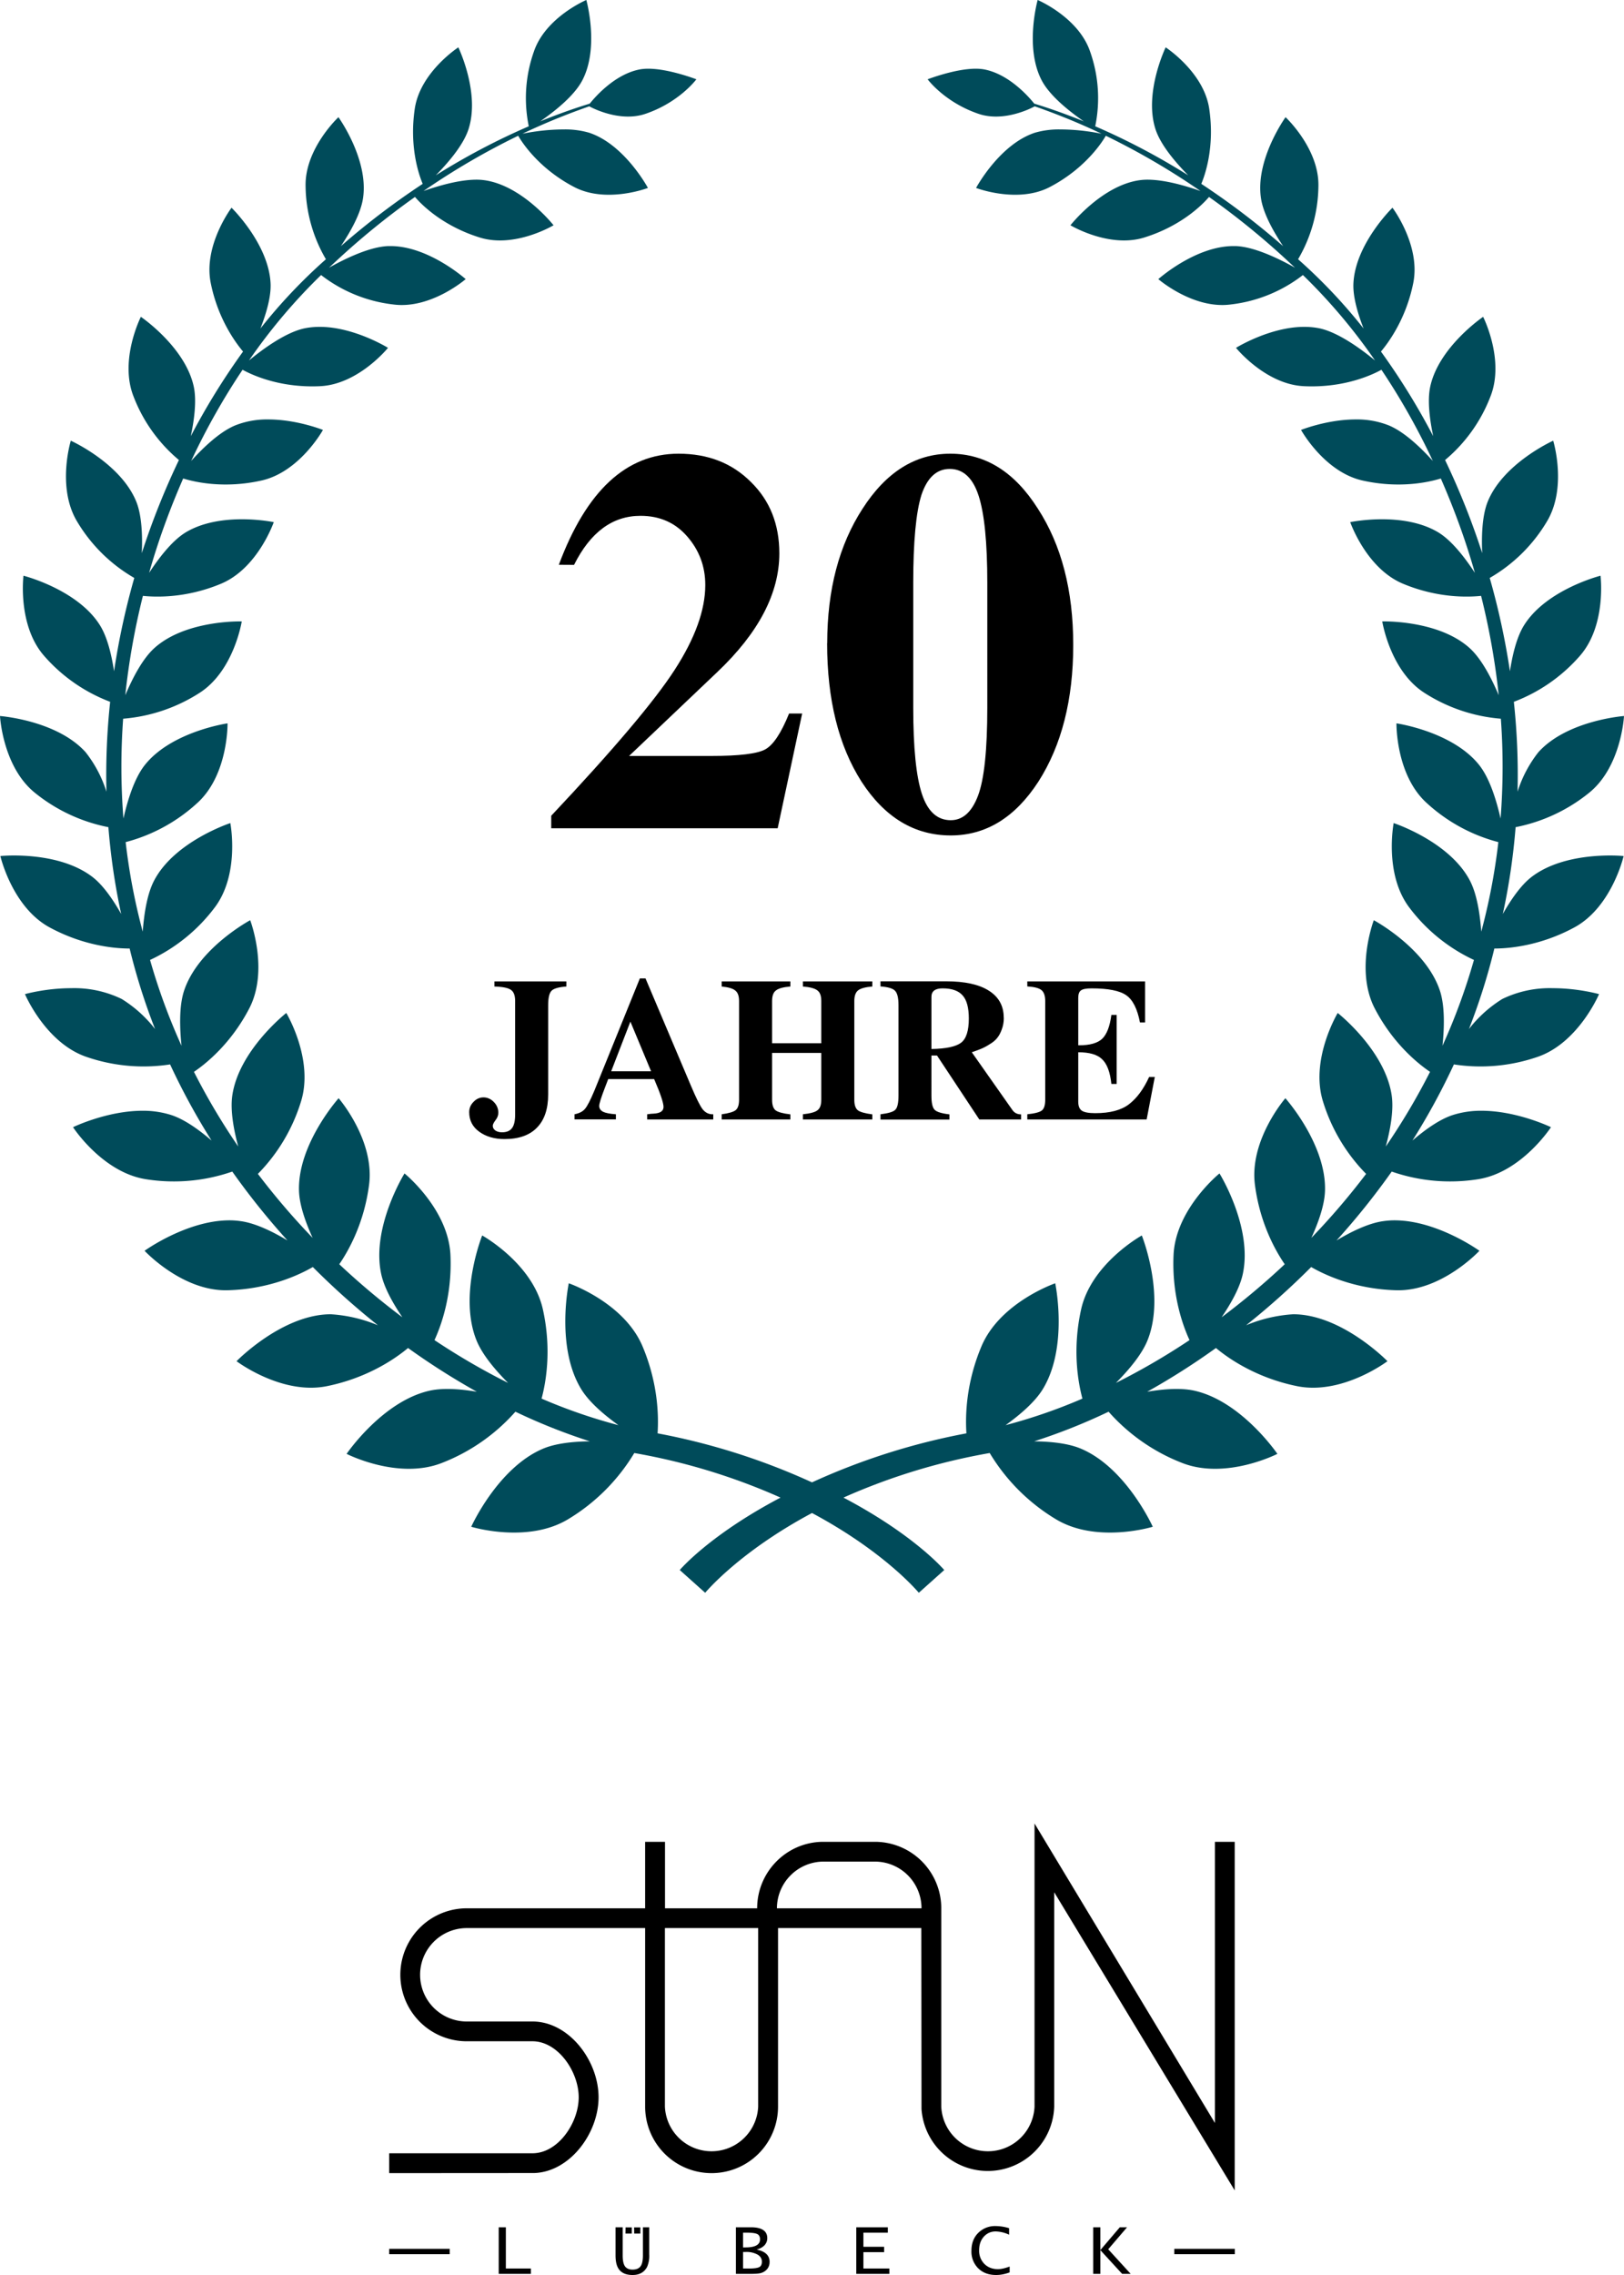 <?xml version="1.0" encoding="UTF-8"?>
<svg xmlns="http://www.w3.org/2000/svg" xmlns:xlink="http://www.w3.org/1999/xlink" width="175" height="245" version="1.0">
  <path fill="#fff" d="M0 0h175v245H0z"></path>
  <path d="M99.3 205.38a5.03 5.03 0 0 0-5.03-4.9h-5.6a5.04 5.04 0 0 0-4.95 5.03H99.3v-.13zm-17.6 21.49v-19.23H71.65v19.23a5.03 5.03 0 0 0 10.05 0zm29.77-30.51 19.45 32.27v-30.28h2.13v37.54l-19.45-32.11v23.09a7.16 7.16 0 0 1-14.3.25l-.02-19.48H83.84v19.23a7.15 7.15 0 0 1-14.32 0v-19.23H50.3a5.03 5.03 0 0 0 0 10.06h7.16c3.9.06 7.04 4.25 7.04 8.16 0 3.87-3.07 8.01-6.91 8.16l-15.65.01v-2.14h15.52c2.72-.06 4.9-3.3 4.9-6.03 0-2.73-2.18-5.96-4.9-6.03H50.3a7.16 7.16 0 0 1 0-14.32h19.22v-7.16h2.14v7.16h9.93c0-3.91 3.14-7.1 7.03-7.16h5.78a7.16 7.16 0 0 1 7.03 7.04v21.48a5.03 5.03 0 0 0 10.05 0v-30.5"></path>
  <path id="a" d="M41.94 242.76h6.52v-.58h-6.52z"></path>
  <path d="M53.74 244.88v-5.02h.77v4.44h2.7v.58h-3.47m14.6-4.34H69v-.67h-.67z"></path>
  <path d="M66.33 239.86h.77v3.05c0 .53.08.92.25 1.16.17.23.44.35.81.35.4 0 .69-.12.86-.35.18-.24.26-.64.26-1.18v-3.03h.68v2.92a3 3 0 0 1-.23 1.35c-.31.58-.83.87-1.56.87-.63 0-1.09-.17-1.4-.52-.3-.34-.44-.87-.44-1.58v-3.04"></path>
  <path d="M67.4 240.54h.68v-.67h-.67z"></path>
  <path d="M79.3 244.88v-5.02h1.62c1.17 0 1.76.4 1.76 1.17 0 .3-.1.55-.3.77-.2.21-.49.37-.85.46.93.19 1.4.63 1.4 1.32 0 .4-.14.7-.41.93-.18.15-.38.25-.6.3-.24.05-.6.07-1.1.07zm.77-2.85h.27c1.04 0 1.56-.29 1.56-.87 0-.28-.1-.47-.3-.57-.2-.1-.6-.15-1.17-.15h-.36zm0 2.27h.7c.5 0 .85-.05 1.05-.15.19-.1.28-.3.28-.58 0-.32-.15-.58-.47-.77a2.47 2.47 0 0 0-1.28-.28h-.28v1.78"></path>
  <path d="M92.27 244.88v-5.02h3.4v.58h-2.63v1.52h2.23v.58h-2.23v1.76h2.8v.58h-3.57m16.53-.16c-.52.19-1 .28-1.46.28-.8 0-1.44-.24-1.93-.72a2.53 2.53 0 0 1-.73-1.89c0-.79.24-1.43.73-1.92a2.55 2.55 0 0 1 1.9-.74 5 5 0 0 1 1.43.23v.7a3.6 3.6 0 0 0-1.45-.35c-.52 0-.95.2-1.28.57-.34.38-.5.87-.5 1.46a2 2 0 0 0 .56 1.46c.38.38.87.57 1.46.57.36 0 .78-.1 1.27-.28v.63"></path>
  <path d="M117.8 244.88v-5.02h.77v2.46l2.1-2.46h.78l-2.03 2.37 2.42 2.65h-.92l-2.35-2.56v2.56h-.77"></path>
  <use xlink:href="#a" transform="translate(84.6)"></use>
  <g>
    <path d="M60.22 60.82q4.46-11.96 12.9-11.96 4.76 0 7.8 3.05 3.06 2.99 3.06 7.68 0 6.45-6.69 12.79l-9.5 9.03h8.85q4.52 0 5.81-.7 1.3-.7 2.58-3.87h1.41L83.8 89.2H59.4v-1.35Q69.43 77.2 72.7 72.14 76 67.04 76 63q0-2.99-1.94-5.22-1.93-2.23-5.04-2.23-4.52 0-7.16 5.28zm28.92 8.45q0-8.62 3.81-14.49 3.81-5.92 9.45-5.92 5.69 0 9.44 5.92 3.81 5.87 3.81 14.67 0 8.85-3.75 14.72-3.76 5.8-9.45 5.8-5.86 0-9.62-5.8-3.7-5.8-3.7-14.9zm13.31 19.06q1.94 0 2.94-2.64t1-9.5V62.76q0-6.51-.94-9.39-.94-2.87-3.11-2.87-2.11 0-3.05 2.81-.88 2.82-.88 9.45v13.43q0 6.51.94 9.33.93 2.81 3.1 2.81z"></path>
    <path d="M53.7 119.83q0 .42-.3.8-.3.4-.3.61 0 .3.27.5.29.2.73.2.75 0 1.08-.46.33-.44.33-1.45V107.8q0-.88-.44-1.19-.44-.33-1.79-.37v-.55h7.75v.55q-1.24.09-1.6.46-.36.37-.36 1.56v9.6q0 2.35-1.21 3.58-1.19 1.23-3.5 1.23-1.63 0-2.73-.8-1.07-.78-1.07-2.1 0-.64.46-1.1.46-.49 1.08-.49.63 0 1.12.5.48.5.48 1.15zm23.16.17v.56h-7.12V120q.46-.07.7-.07 1.06-.06 1.06-.72 0-.66-1.01-3h-4.95l-.33.86q-.64 1.65-.64 2.03 0 .41.42.63.41.2 1.38.27v.55h-4.46V120q.79-.16 1.14-.6.37-.44 1.01-1.97l4.89-12.06h.61l4.9 11.57q.82 1.94 1.24 2.5.44.56 1.08.56zm-11-4.63h4.3l-2.23-5.35zm22.64-1.98h-5.3v5.06q0 .81.37 1.12.4.3 1.6.44v.55h-7.4V120q1.14-.16 1.5-.44.37-.3.37-1.12V107.8q0-.81-.4-1.12-.37-.33-1.47-.44v-.55h7.4v.55q-1.13.09-1.55.42-.42.3-.42 1.14v4.55h5.3v-4.55q0-.84-.42-1.14-.42-.33-1.56-.42v-.55H94v.55q-1.12.09-1.54.42-.4.33-.4 1.14v10.65q0 .81.38 1.12.37.28 1.56.44v.55h-7.48V120q1.21-.13 1.58-.44.4-.3.4-1.12zm19.67-3.79q0 .69-.22 1.26-.2.57-.51.94-.29.36-.8.66-.48.31-.92.49-.41.17-1 .37l4.41 6.27q.33.42.9.42v.55h-4.5l-4.56-6.89h-.6V118q0 1.16.34 1.51.33.35 1.6.5v.56h-7.43V120q1.3-.16 1.6-.49.34-.33.34-1.53v-9.73q0-1.19-.38-1.56-.35-.37-1.56-.46v-.55h7.08q3.02 0 4.6 1.01 1.6 1.01 1.6 2.9zm-6.6-3.16q-1.2 0-1.2.92v5.61q2.36-.04 3.2-.68.83-.64.83-2.6 0-1.74-.66-2.48-.66-.77-2.17-.77zm16.45 13.44q2.4 0 3.65-.97 1.26-.97 2.16-2.93h.61l-.88 4.58H110.7V120q1.23-.13 1.58-.42.35-.29.35-1.14V107.8q0-.84-.4-1.17-.39-.33-1.53-.4v-.54h12.69v4.42h-.55q-.42-2.2-1.48-2.93-1.05-.74-3.74-.74-.85 0-1.14.22-.29.2-.29.81v5.1h.1q1.73 0 2.48-.7.75-.73.99-2.57h.57v7.43h-.57q-.2-1.91-1-2.66-.76-.75-2.57-.75v5.32q0 .7.38.97.4.27 1.45.27z"></path>
  </g>
  <path id="b" fill="#004b5a" d="M63.18 0s-4.4 1.86-5.65 5.56a14.98 14.98 0 0 0-.55 8.04 74.12 74.12 0 0 0-10.02 5.28c1.22-1.24 2.96-3.2 3.53-4.98 1.26-3.92-1.1-8.8-1.1-8.8s-4.09 2.65-4.69 6.58c-.64 4.27.52 7.34.85 8.12a81.6 81.6 0 0 0-8.82 6.71c.98-1.47 2.17-3.51 2.4-5.24.58-4.16-2.66-8.65-2.66-8.65s-3.64 3.39-3.54 7.45a15.9 15.9 0 0 0 2.19 7.85 57.66 57.66 0 0 0-7.06 7.46c.6-1.53 1.15-3.34 1.1-4.79-.16-4.28-4.21-8.22-4.21-8.22s-3.06 4.05-2.24 8.11c.76 3.79 2.6 6.33 3.48 7.38a74.48 74.48 0 0 0-5.63 9.11c.36-1.7.65-3.8.32-5.33-.92-4.28-5.7-7.52-5.7-7.52s-2.34 4.61-.8 8.55a16.7 16.7 0 0 0 4.9 6.87 81.09 81.09 0 0 0-4 10.03c.08-1.8.02-4.03-.6-5.56-1.69-4.14-7.05-6.55-7.05-6.55s-1.55 5.05.7 8.74a17.1 17.1 0 0 0 6.14 6.04 79.44 79.44 0 0 0-2.18 10.05c-.26-1.71-.71-3.67-1.53-4.97C8.34 63.47 2.53 62 2.53 62s-.67 5.35 2.24 8.65a17.8 17.8 0 0 0 7.1 4.93 74 74 0 0 0-.4 9.68A13.3 13.3 0 0 0 9.22 81C6.11 77.56 0 77.11 0 77.11s.28 5.5 3.8 8.3a18.12 18.12 0 0 0 7.88 3.67c.25 3.11.7 6.24 1.38 9.35-.84-1.48-1.9-3.05-3.06-3.96-2.61-2.03-6.42-2.34-8.5-2.34-.89 0-1.46.06-1.46.06s1.26 5.47 5.28 7.67c3.7 2.01 7.1 2.29 8.65 2.29a67.07 67.07 0 0 0 2.74 8.67 13.6 13.6 0 0 0-3.6-3.24 11.73 11.73 0 0 0-5.44-1.16c-2.73 0-4.98.64-4.98.64s2.23 5.28 6.66 6.77a18.88 18.88 0 0 0 8.98.8 72.53 72.53 0 0 0 4.47 8.2c-1.34-1.15-2.93-2.3-4.38-2.76a9.95 9.95 0 0 0-3.06-.45c-3.84 0-7.49 1.77-7.49 1.77s3.18 4.9 7.9 5.61a19.2 19.2 0 0 0 9.26-.83 78.87 78.87 0 0 0 5.95 7.42c-1.58-.95-3.44-1.86-5.03-2.08-.4-.06-.82-.09-1.22-.09-4.61 0-9.15 3.28-9.15 3.28s4.06 4.37 8.93 4.25c4.5-.11 7.78-1.68 9.2-2.5a82.12 82.12 0 0 0 7.01 6.27 15.77 15.77 0 0 0-5.14-1.19l-.24.01c-5.13.2-9.85 5.05-9.85 5.05s4.85 3.67 9.73 2.69c4.45-.9 7.46-3.03 8.75-4.11a78.09 78.09 0 0 0 7.41 4.71c-1.03-.17-2.12-.3-3.14-.3-.66 0-1.3.05-1.87.17-5.13 1.1-9.02 6.82-9.02 6.82s5.53 2.83 10.26.98a20.46 20.46 0 0 0 7.93-5.52 63.73 63.73 0 0 0 8.02 3.19c-1.74.02-3.57.2-4.94.75-4.95 2.02-7.84 8.45-7.84 8.45s6.05 1.86 10.47-.83a20.86 20.86 0 0 0 7.1-7.11 66.88 66.88 0 0 1 15.76 4.8c-7.7 4.05-10.86 7.8-10.86 7.8l2.74 2.45s3.6-4.37 11.51-8.59v-3.3a71.67 71.67 0 0 0-16.64-5.28c.13-1.96.03-5.42-1.6-9.32-1.98-4.78-7.97-6.84-7.97-6.84s-1.45 6.9 1.37 11.45c.86 1.38 2.44 2.72 3.98 3.83a58.2 58.2 0 0 1-8.28-2.86c.47-1.75 1.1-5.28.14-9.61-1.1-4.95-6.54-7.96-6.54-7.96s-2.57 6.42-.62 11.28c.63 1.57 2.05 3.23 3.41 4.6a74.09 74.09 0 0 1-7.93-4.61c.76-1.65 1.91-4.9 1.72-9.16-.22-4.96-4.95-8.79-4.95-8.79s-3.58 5.76-2.52 10.79c.31 1.5 1.28 3.21 2.29 4.7a79.68 79.68 0 0 1-6.8-5.71c1-1.46 2.67-4.4 3.21-8.55.63-4.83-3.28-9.33-3.28-9.33s-4.43 4.95-4.27 9.98c.05 1.55.72 3.42 1.47 5.06a77.4 77.4 0 0 1-5.9-6.89 19.1 19.1 0 0 0 4.64-7.78c1.43-4.55-1.58-9.55-1.58-9.55s-5.12 4.02-5.82 8.9c-.23 1.61.16 3.7.64 5.48a71.7 71.7 0 0 1-4.77-8.04c1.33-.9 4-3.06 5.96-6.83 2.15-4.15.1-9.5.1-9.5s-5.62 3.01-7.13 7.61c-.54 1.66-.47 4-.27 5.91a66.35 66.35 0 0 1-3.39-9.24 18.5 18.5 0 0 0 6.93-5.6c2.79-3.63 1.72-9.14 1.72-9.14s-5.95 1.95-8.18 6.13c-.8 1.48-1.12 3.7-1.26 5.56a66.41 66.41 0 0 1-1.84-9.64 18.22 18.22 0 0 0 7.76-4.25c3.31-3.04 3.22-8.54 3.22-8.54s-6.07.87-8.94 4.52c-1.14 1.46-1.85 3.84-2.28 5.73a71.6 71.6 0 0 1-.03-10.75 17.9 17.9 0 0 0 8.23-2.78c3.71-2.37 4.55-7.7 4.55-7.7h-.22c-1.1 0-6.16.16-9.17 2.85-1.34 1.2-2.42 3.36-3.16 5.1a77.55 77.55 0 0 1 1.9-10.7c1.42.15 4.68.25 8.4-1.3 3.98-1.65 5.7-6.64 5.7-6.64s-1.48-.31-3.43-.31c-1.9 0-4.25.3-6.12 1.45-1.47.92-2.87 2.78-3.88 4.32 1-3.52 2.25-6.92 3.67-10.16 1.23.38 4.4 1.12 8.43.22 4.13-.92 6.63-5.45 6.63-5.45s-2.81-1.13-5.9-1.13a9.3 9.3 0 0 0-3.5.62c-1.74.7-3.56 2.48-4.8 3.85 1.64-3.5 3.51-6.8 5.54-9.82.72.4 3.8 1.98 8.33 1.77 4.15-.18 7.34-4.13 7.34-4.13s-3.64-2.26-7.36-2.26c-.55 0-1.1.05-1.64.16-2.1.45-4.62 2.34-5.98 3.46a61.14 61.14 0 0 1 7.77-9.2 15.6 15.6 0 0 0 7.79 3.17c4.03.53 7.79-2.73 7.79-2.73s-3.98-3.56-8.1-3.56h-.23c-2.11.07-4.9 1.49-6.4 2.33l.67-.62a82.23 82.23 0 0 1 8.6-7c.47.56 2.73 3.04 6.95 4.36 3.8 1.2 7.98-1.31 7.98-1.31s-3.36-4.27-7.43-4.85a6.16 6.16 0 0 0-.87-.06c-1.97 0-4.34.74-5.71 1.22a77.4 77.4 0 0 1 10.2-5.95c.19.33 1.96 3.4 6.05 5.53 3.47 1.8 7.93.09 7.93.09s-2.52-4.7-6.35-5.95a9.16 9.16 0 0 0-2.75-.35c-2.02 0-3.76.33-4.42.46 2.95-1.4 5.35-2.3 7.2-2.95.32.18 3.32 1.75 6.08.8 3.65-1.25 5.46-3.71 5.46-3.71S72.09 7.4 69.86 7.4c-.3 0-.57.02-.83.06-2.82.49-5.03 3.14-5.48 3.7-1.43.44-3.2 1.04-5.34 1.91 1.39-.96 3.62-2.67 4.53-4.4 1.88-3.56.44-8.68.44-8.68z"></path>
  <use xlink:href="#b" transform="matrix(-1 0 0 1 175 0)"></use>
</svg>
